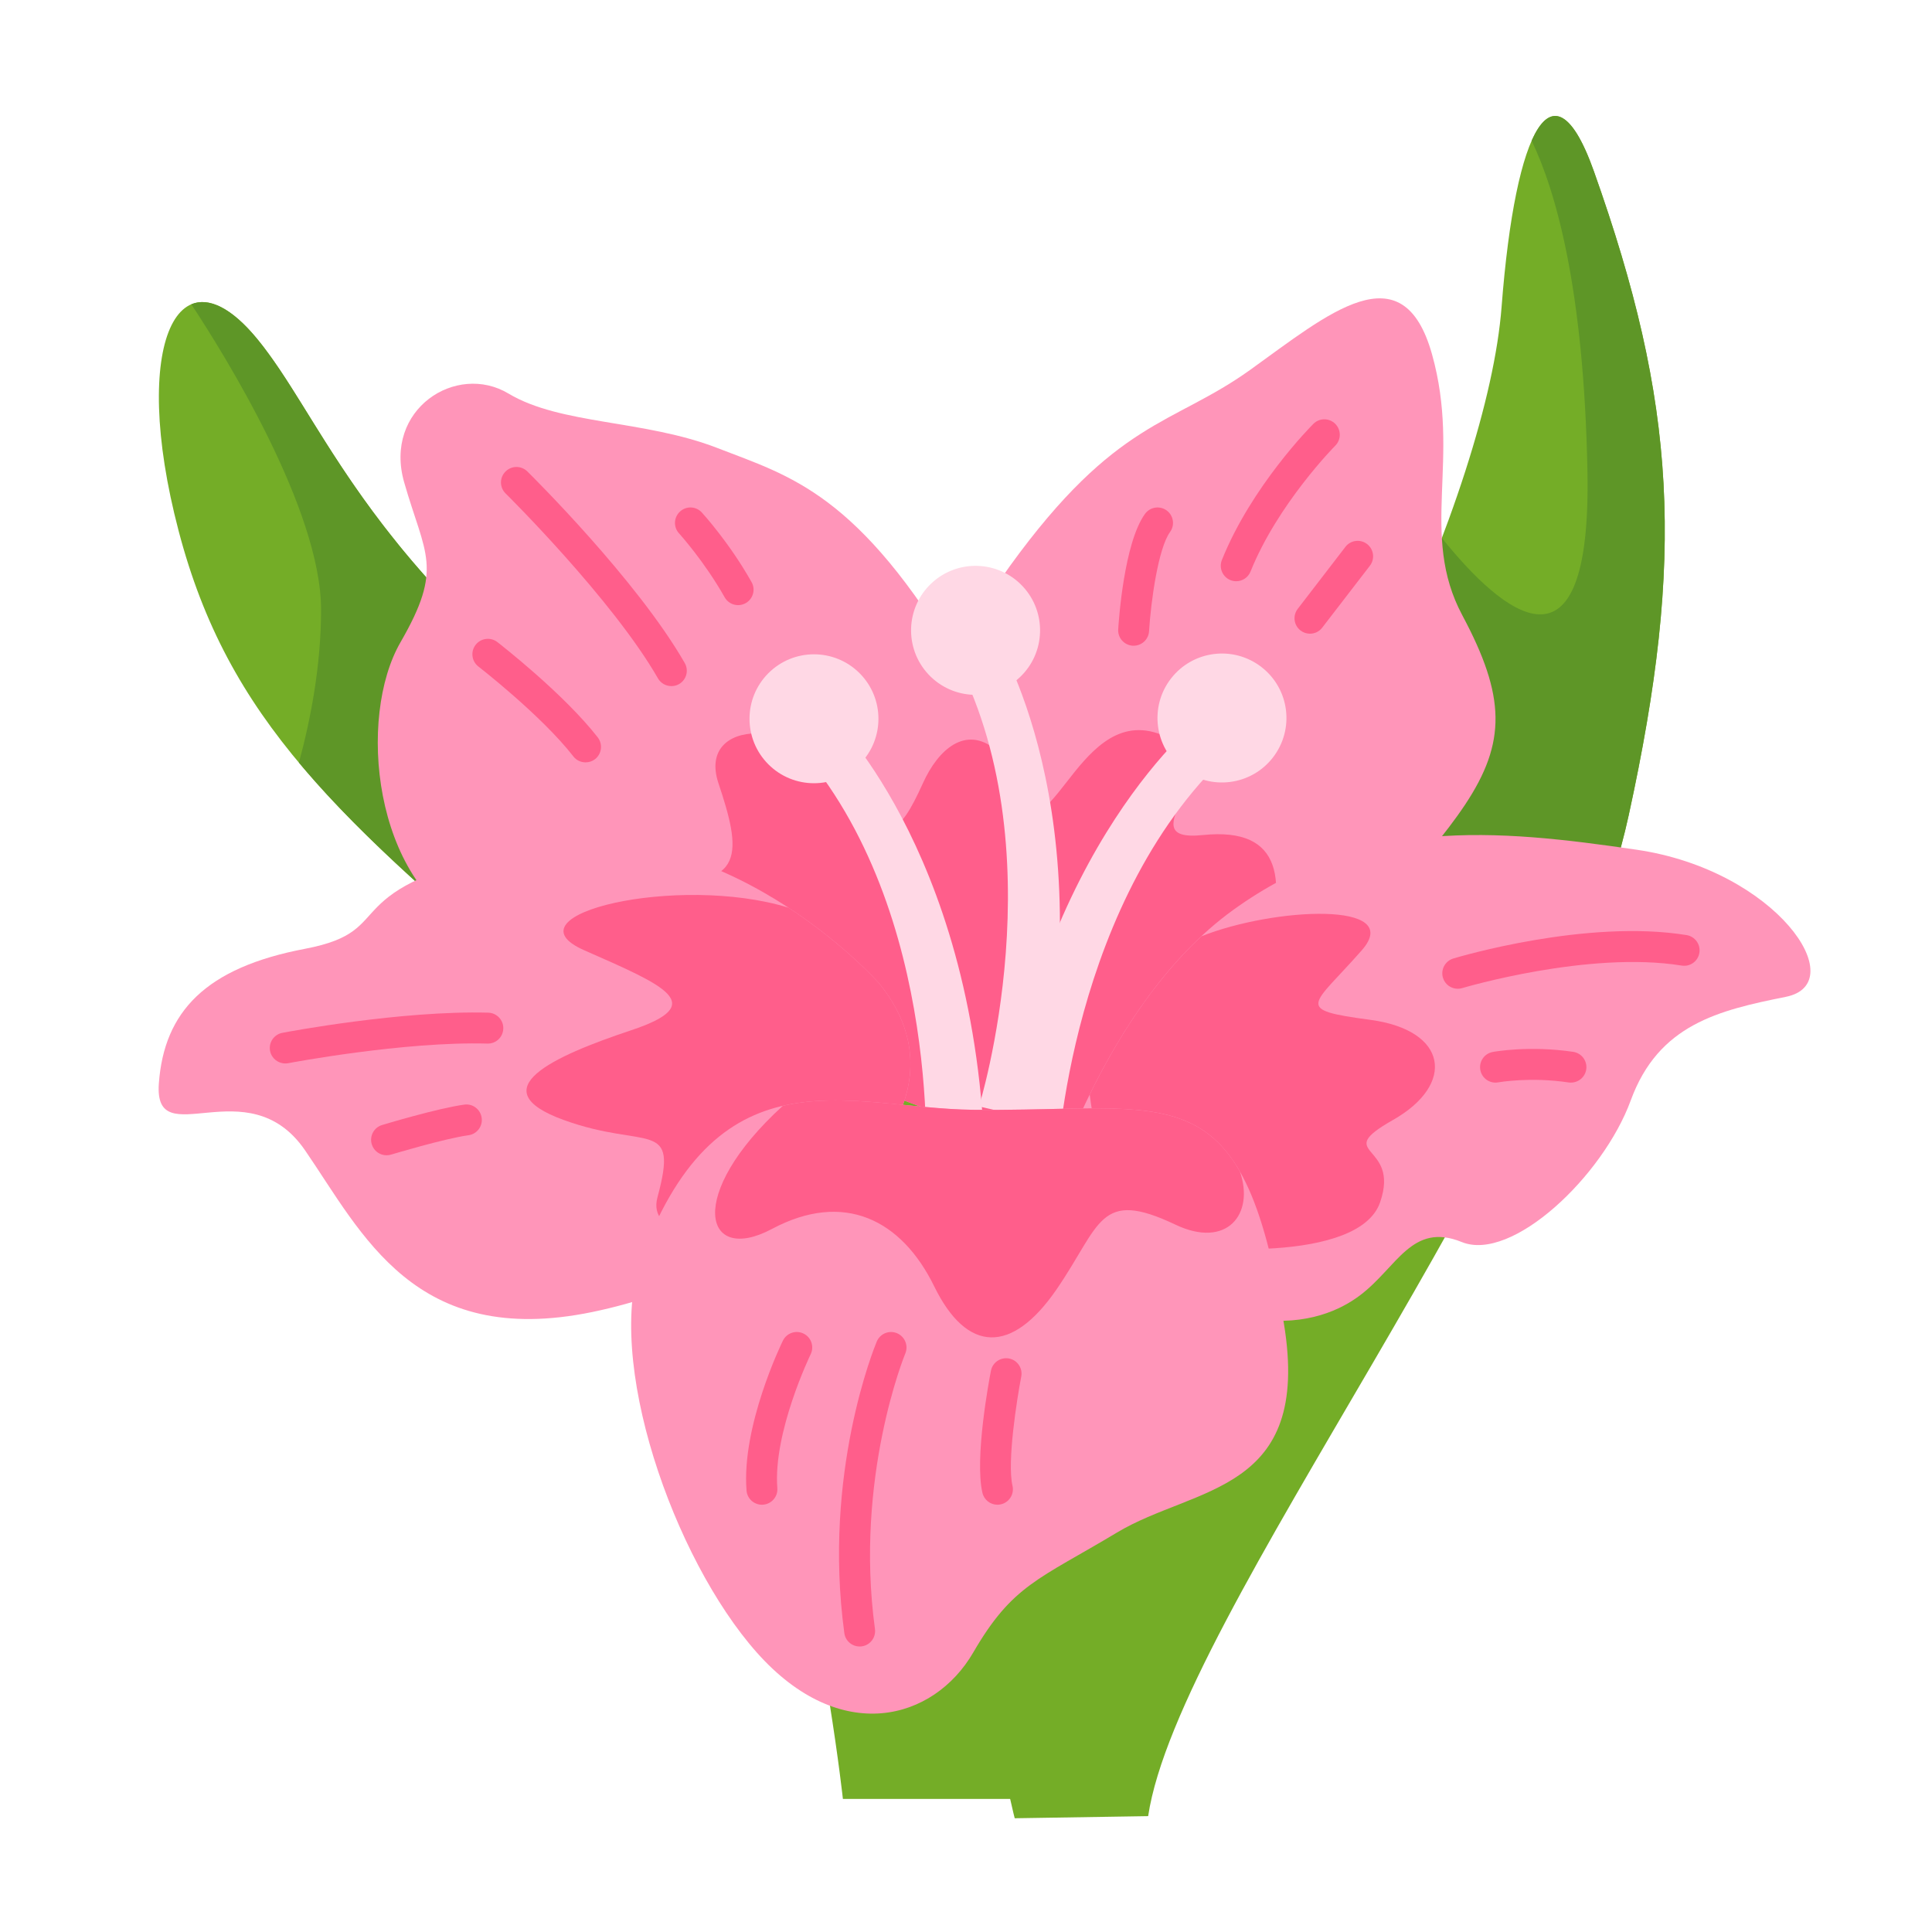 <svg width="32" height="32" viewBox="0 0 32 32" fill="none" xmlns="http://www.w3.org/2000/svg">
<path d="M13.961 29.796C13.961 29.796 12.874 19.695 9.219 16.62C5.565 13.545 3.776 11.905 2.959 8.795C2.142 5.684 2.957 4.028 4.261 5.615C5.565 7.203 6.307 10.264 12.863 14.085C19.42 17.905 18.753 24.049 17.212 29.796H13.961Z" fill="#74AD27"/>
<path d="M4.261 5.615C3.83 5.09 3.452 4.92 3.169 5.04C3.71 5.86 5.318 8.438 5.318 10.099C5.318 11.036 5.14 11.937 4.951 12.631C5.678 13.502 6.596 14.366 7.749 15.367L7.818 15.398L9.217 11.604C5.941 8.948 5.269 6.842 4.261 5.615Z" fill="#5E9627"/>
<path d="M16.807 30.116C16.807 30.116 14.899 22.923 18.451 18.433C22.003 13.944 24.64 8.087 24.871 5.083C25.102 2.08 25.736 0.967 26.4 2.836C27.769 6.69 27.914 9.214 26.977 13.503C25.796 18.906 19.514 26.756 19.017 30.081L16.807 30.116Z" fill="#74AD27"/>
<path d="M26.399 2.836C26.024 1.778 25.657 1.676 25.369 2.331C25.769 3.165 26.233 4.774 26.293 7.796C26.365 11.41 24.883 10.156 23.882 8.911C23.628 9.583 23.331 10.287 22.995 11.011V12.617L23.363 14.525L26.695 14.551C26.807 14.193 26.902 13.844 26.976 13.503C27.913 9.214 27.769 6.69 26.399 2.836Z" fill="#5E9627"/>
<path d="M15.361 18.438C15.361 18.438 14.156 12.929 16.728 9.374C18.49 6.939 19.415 7.052 20.707 6.126C21.999 5.199 23.233 4.132 23.719 5.869C24.205 7.605 23.502 8.847 24.221 10.192C24.94 11.537 24.952 12.296 24.265 13.33C23.577 14.363 22.793 14.851 22.903 16.151C23.012 17.452 20.361 18.983 18.262 19.148C16.164 19.312 15.371 19.857 15.361 18.438Z" fill="#FF95B9"/>
<path d="M19.925 13.831C18.591 13.968 20.567 12.612 19.173 12.146C17.778 11.681 17.369 14.471 16.664 13.096C16.257 12.3 15.683 12.631 15.271 13.052C14.791 15.834 15.361 18.437 15.361 18.437C15.371 19.857 16.164 19.312 18.262 19.147C18.877 19.099 19.539 18.933 20.165 18.691C20.366 17.836 20.659 16.654 20.907 15.897C21.334 14.601 21.259 13.693 19.925 13.831Z" fill="#FF5E8B"/>
<path d="M16.721 18.879C16.721 18.879 17.577 13.866 15.896 11.014C14.215 8.161 13.091 7.89 11.881 7.42C10.671 6.951 9.288 7.037 8.423 6.519C7.559 6 6.349 6.778 6.694 7.988C7.04 9.198 7.351 9.395 6.634 10.637C5.917 11.878 6.176 14.596 7.818 15.398C9.46 16.2 16.721 18.879 16.721 18.879Z" fill="#FF95B9"/>
<path d="M16.491 12.415C15.994 12.011 15.541 12.408 15.286 12.973C14.888 13.852 14.646 14.082 13.955 12.973C13.263 11.864 11.534 11.878 11.9 12.973C12.265 14.068 12.399 14.773 10.768 14.531C9.137 14.289 10.768 16.622 10.768 16.622C13.421 17.662 16.721 18.879 16.721 18.879C16.721 18.879 17.34 15.254 16.491 12.415Z" fill="#FF5E8B"/>
<path d="M14.56 16.286C14.56 16.286 11.967 13.347 8.682 14.039C5.397 14.73 6.694 15.403 5.052 15.715C3.409 16.027 2.718 16.753 2.631 17.946C2.545 19.139 4.101 17.669 5.052 19.052C6.002 20.435 6.867 22.337 9.806 21.732C12.745 21.127 16.462 18.62 14.56 16.286Z" fill="#FF95B9"/>
<path d="M13.06 15.034C11.232 14.471 8.336 15.149 9.676 15.739C11.016 16.329 11.752 16.632 10.455 17.064C9.158 17.496 7.953 18.047 9.333 18.549C10.713 19.052 11.248 18.508 10.89 19.83C10.718 20.468 11.749 20.574 12.861 20.512C14.64 19.418 15.806 17.815 14.56 16.286C14.56 16.286 13.996 15.647 13.06 15.034Z" fill="#FF5E8B"/>
<path d="M17.33 19.935C17.33 19.935 18.267 16.636 20.418 15.077C22.57 13.519 24.787 13.734 27.107 14.074C29.428 14.414 30.688 16.289 29.578 16.511C28.467 16.734 27.47 16.967 27.01 18.227C26.549 19.486 25.041 20.909 24.211 20.572C23.382 20.235 23.14 20.994 22.523 21.457C21.907 21.921 20.3 22.554 17.33 19.935Z" fill="#FF95B9"/>
<path d="M22.698 16.892C21.414 16.72 21.735 16.675 22.556 15.739C23.273 14.922 21.108 15.027 19.898 15.508C19.077 16.274 18.467 17.274 18.049 18.13C18.165 19 18.437 20.383 19.012 20.528C19.856 20.74 22.512 20.911 22.858 19.916C23.204 18.922 22.037 19.139 23.074 18.549C24.112 17.96 23.982 17.064 22.698 16.892Z" fill="#FF5E8B"/>
<path d="M15.327 19.574C15.327 19.574 15.66 15.107 13.196 12.336L13.812 11.905C13.812 11.905 16.279 14.309 16.319 19.574H15.327Z" fill="#FFD8E5"/>
<path d="M14.237 12.66C14.654 12.243 14.654 11.567 14.237 11.15C13.82 10.733 13.144 10.733 12.727 11.15C12.31 11.567 12.31 12.243 12.727 12.66C13.144 13.077 13.82 13.077 14.237 12.66Z" fill="#FFD8E5"/>
<path d="M17.506 19.303C17.506 19.303 17.703 14.828 20.476 12.367L19.915 11.866C19.915 11.866 17.182 13.962 16.521 19.186L17.506 19.303Z" fill="#FFD8E5"/>
<path d="M21.084 12.546C21.445 12.079 21.36 11.409 20.893 11.048C20.427 10.687 19.756 10.772 19.395 11.239C19.034 11.705 19.119 12.376 19.586 12.737C20.052 13.098 20.723 13.012 21.084 12.546Z" fill="#FFD8E5"/>
<path d="M16.215 18.326C16.215 18.326 17.547 14.05 15.771 10.794L16.469 10.513C16.469 10.513 18.33 13.411 17.181 18.549L16.215 18.326Z" fill="#FFD8E5"/>
<path d="M16.888 11.221C17.319 10.819 17.342 10.142 16.939 9.711C16.536 9.28 15.86 9.257 15.429 9.66C14.998 10.063 14.975 10.739 15.378 11.17C15.781 11.601 16.457 11.624 16.888 11.221Z" fill="#FFD8E5"/>
<path d="M16.119 18.382C14.092 18.36 11.931 17.345 10.634 20.802C9.996 22.504 11.153 25.816 12.536 27.372C13.919 28.928 15.466 28.495 16.119 27.372C16.771 26.248 17.204 26.162 18.5 25.384C19.797 24.606 21.728 24.742 21.266 21.926C20.575 17.705 19.445 18.419 16.119 18.382Z" fill="#FF95B9"/>
<path d="M16.119 18.382C15.057 18.37 13.958 18.086 12.966 18.316C11.345 19.792 11.658 20.956 12.786 20.355C13.979 19.719 14.933 20.201 15.474 21.307C16.015 22.412 16.757 22.435 17.498 21.359C18.239 20.282 18.197 19.679 19.471 20.285C20.315 20.686 20.785 20.117 20.536 19.402C19.761 18.049 18.505 18.409 16.119 18.382Z" fill="#FF5E8B"/>
<path d="M9.699 12.627C9.622 12.627 9.547 12.594 9.497 12.529C8.971 11.852 7.934 11.048 7.924 11.04C7.812 10.953 7.791 10.792 7.878 10.68C7.964 10.569 8.125 10.548 8.237 10.634C8.281 10.669 9.335 11.487 9.901 12.214C9.987 12.326 9.967 12.487 9.856 12.574C9.809 12.61 9.754 12.627 9.699 12.627Z" fill="#FF5E8B"/>
<path d="M11.12 11.364C11.031 11.364 10.945 11.318 10.898 11.236C10.146 9.926 8.392 8.19 8.374 8.173C8.273 8.073 8.272 7.911 8.372 7.811C8.471 7.71 8.633 7.709 8.734 7.808C8.808 7.881 10.555 9.61 11.341 10.981C11.412 11.104 11.37 11.26 11.247 11.331C11.207 11.354 11.163 11.364 11.12 11.364Z" fill="#FF5E8B"/>
<path d="M12.225 10.023C12.136 10.023 12.049 9.976 12.002 9.892C11.666 9.296 11.251 8.839 11.247 8.834C11.151 8.73 11.159 8.568 11.263 8.473C11.367 8.377 11.529 8.384 11.624 8.488C11.643 8.509 12.083 8.991 12.448 9.641C12.518 9.764 12.474 9.92 12.351 9.99C12.311 10.012 12.268 10.023 12.225 10.023Z" fill="#FF5E8B"/>
<path d="M4.725 17.614C4.604 17.614 4.497 17.529 4.473 17.406C4.447 17.267 4.538 17.133 4.677 17.107C4.757 17.091 6.655 16.734 8.087 16.773C8.228 16.777 8.34 16.895 8.336 17.036C8.332 17.178 8.216 17.289 8.073 17.285C6.696 17.246 4.792 17.606 4.773 17.61C4.756 17.613 4.74 17.614 4.725 17.614Z" fill="#FF5E8B"/>
<path d="M6.402 19.135C6.293 19.135 6.191 19.064 6.158 18.954C6.116 18.818 6.193 18.675 6.328 18.634C6.365 18.623 7.241 18.358 7.69 18.296C7.83 18.276 7.959 18.375 7.978 18.515C7.998 18.654 7.9 18.784 7.76 18.803C7.351 18.86 6.486 19.122 6.477 19.124C6.452 19.132 6.427 19.135 6.402 19.135Z" fill="#FF5E8B"/>
<path d="M14.238 27.271C14.112 27.271 14.002 27.178 13.985 27.05C13.624 24.406 14.485 22.308 14.522 22.22C14.577 22.089 14.726 22.028 14.857 22.082C14.987 22.137 15.049 22.287 14.995 22.417C14.986 22.437 14.151 24.481 14.492 26.981C14.511 27.121 14.413 27.25 14.273 27.269C14.261 27.271 14.249 27.271 14.238 27.271Z" fill="#FF5E8B"/>
<path d="M12.62 24.923C12.487 24.923 12.375 24.821 12.365 24.687C12.281 23.623 12.939 22.263 12.967 22.206C13.029 22.079 13.182 22.026 13.309 22.088C13.437 22.15 13.489 22.304 13.427 22.431C13.421 22.444 12.803 23.723 12.875 24.647C12.886 24.788 12.781 24.911 12.64 24.922C12.633 24.923 12.626 24.923 12.62 24.923Z" fill="#FF5E8B"/>
<path d="M24.145 16.377C24.035 16.377 23.933 16.306 23.9 16.195C23.859 16.06 23.936 15.917 24.071 15.876C24.16 15.849 26.278 15.219 27.935 15.488C28.075 15.511 28.17 15.642 28.147 15.782C28.125 15.921 27.993 16.016 27.854 15.993C26.314 15.744 24.239 16.36 24.219 16.366C24.194 16.374 24.169 16.377 24.145 16.377Z" fill="#FF5E8B"/>
<path d="M20.476 9.627C20.444 9.627 20.412 9.621 20.381 9.609C20.249 9.556 20.186 9.407 20.238 9.276C20.727 8.056 21.712 7.062 21.754 7.02C21.854 6.92 22.016 6.92 22.116 7.02C22.216 7.12 22.216 7.282 22.116 7.382C22.107 7.391 21.163 8.346 20.713 9.466C20.673 9.566 20.577 9.627 20.476 9.627Z" fill="#FF5E8B"/>
<path d="M18.777 10.695C18.771 10.695 18.766 10.695 18.761 10.695C18.62 10.686 18.512 10.565 18.521 10.424C18.53 10.278 18.617 8.992 18.965 8.511C19.048 8.397 19.208 8.371 19.323 8.454C19.437 8.537 19.463 8.697 19.38 8.811C19.183 9.083 19.062 9.964 19.032 10.455C19.024 10.59 18.911 10.695 18.777 10.695Z" fill="#FF5E8B"/>
<path d="M21.697 10.496C21.643 10.496 21.588 10.479 21.541 10.443C21.429 10.357 21.408 10.196 21.495 10.084L22.284 9.058C22.37 8.946 22.531 8.925 22.643 9.011C22.755 9.097 22.776 9.258 22.69 9.37L21.9 10.396C21.85 10.462 21.774 10.496 21.697 10.496Z" fill="#FF5E8B"/>
<path d="M16.521 24.923C16.404 24.923 16.299 24.843 16.272 24.725C16.139 24.155 16.384 22.851 16.413 22.704C16.44 22.565 16.574 22.475 16.713 22.501C16.852 22.528 16.942 22.662 16.915 22.801C16.844 23.171 16.678 24.216 16.77 24.609C16.802 24.746 16.717 24.884 16.579 24.916C16.559 24.921 16.54 24.923 16.521 24.923Z" fill="#FF5E8B"/>
<path d="M26.02 17.931C26.008 17.931 25.995 17.931 25.982 17.929C25.346 17.833 24.822 17.926 24.817 17.927C24.678 17.953 24.544 17.861 24.519 17.722C24.493 17.583 24.585 17.45 24.724 17.424C24.748 17.419 25.333 17.314 26.058 17.422C26.198 17.443 26.294 17.574 26.273 17.713C26.254 17.84 26.145 17.931 26.02 17.931Z" fill="#FF5E8B"/>
</svg>
